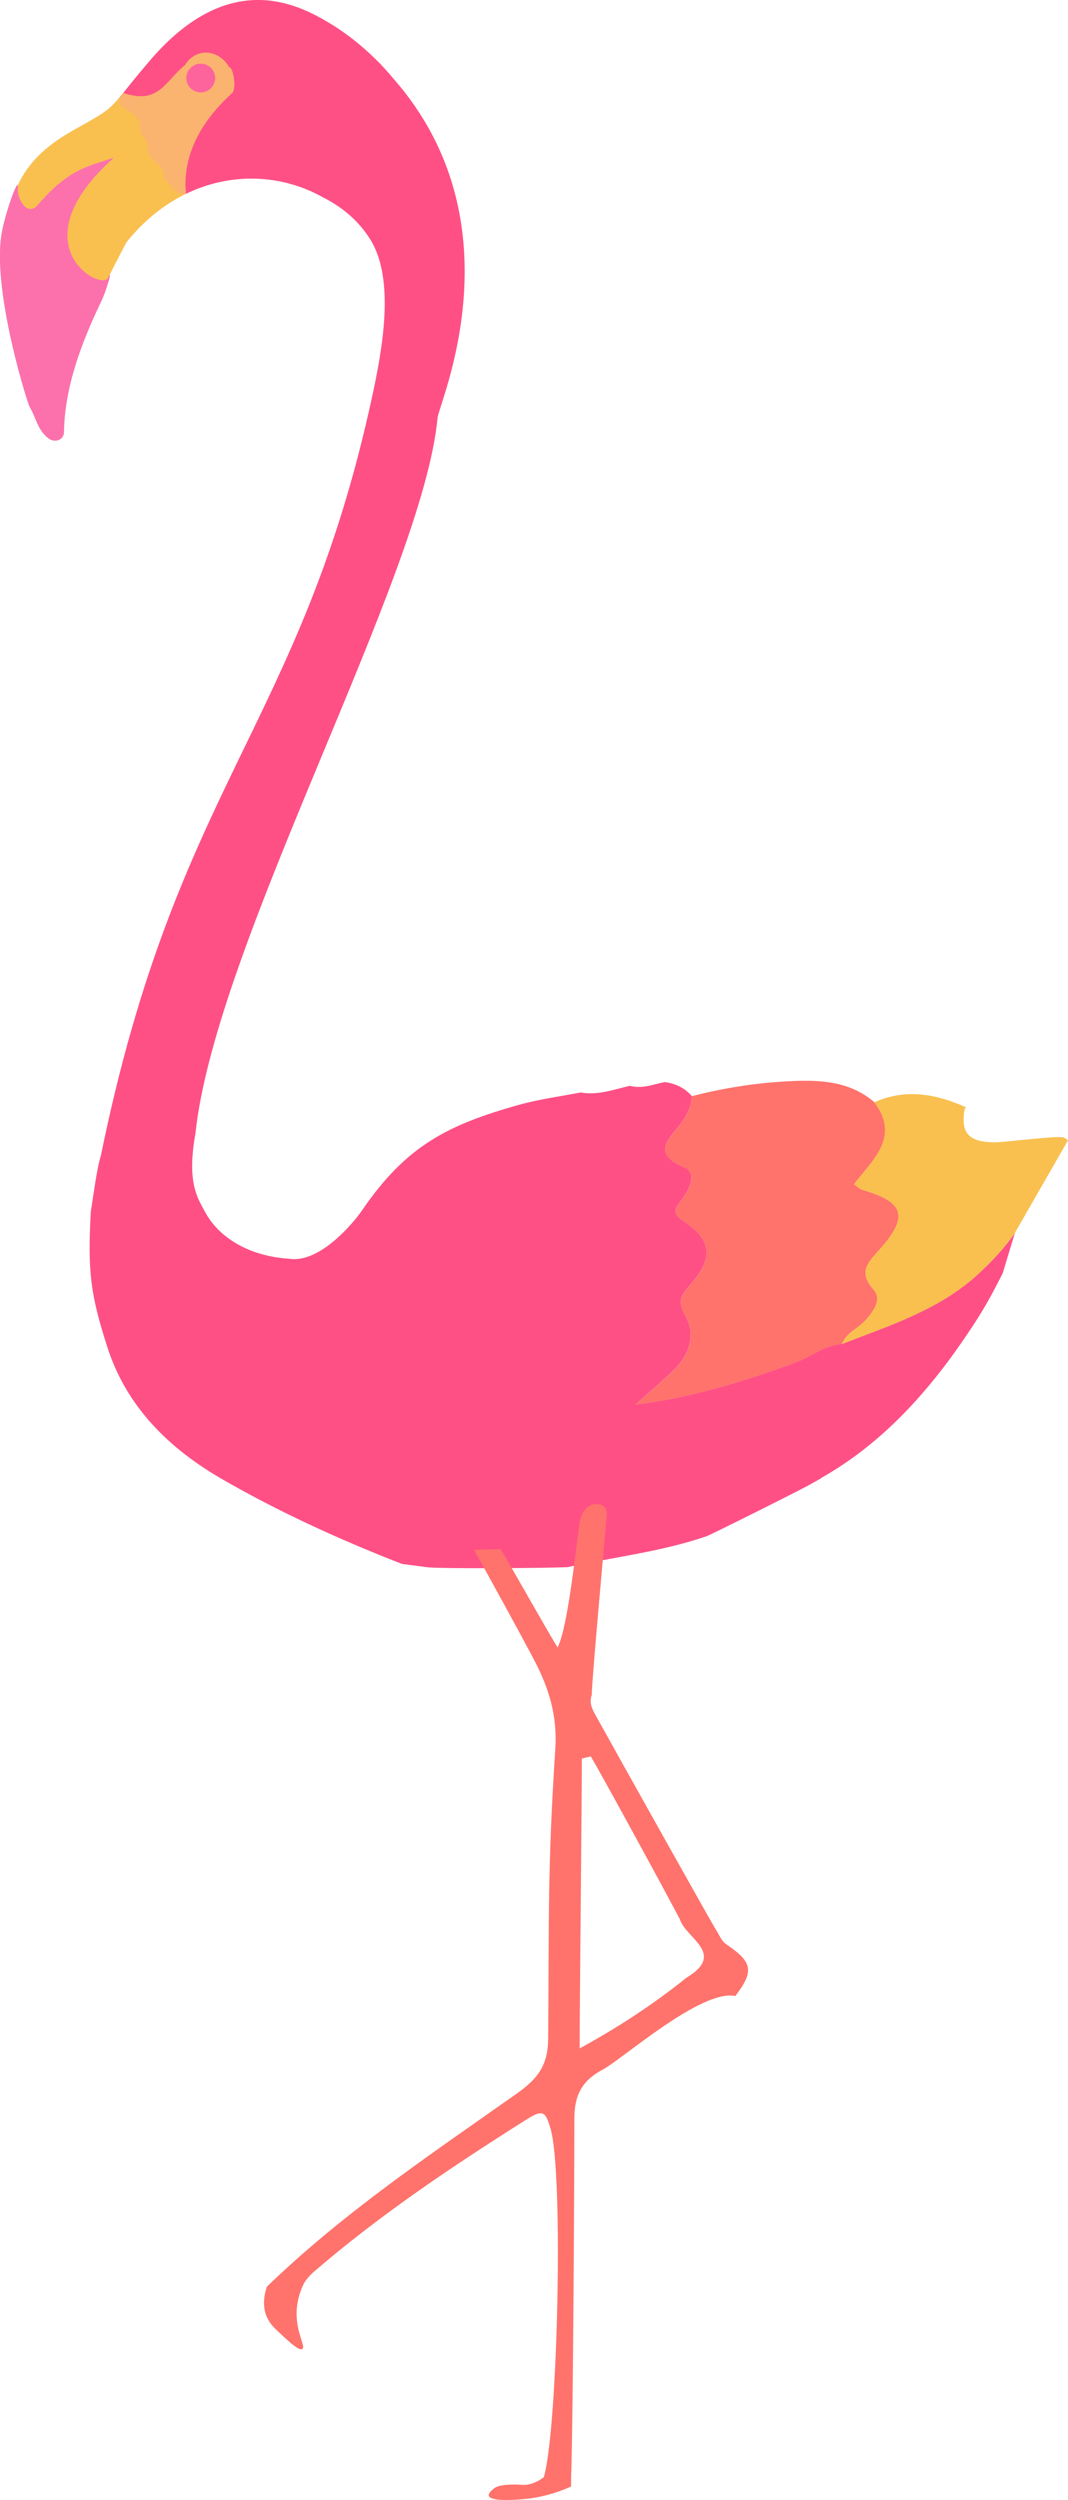 <?xml version="1.0" encoding="UTF-8"?>
<svg xmlns="http://www.w3.org/2000/svg" viewBox="0 0 115.36 270">
  <defs>
    <style>
      .cls-1 {
        fill: #fa70b0;
      }

      .cls-2 {
        fill: #ff736c;
      }

      .cls-2, .cls-3, .cls-4 {
        fill-rule: evenodd;
      }

      .cls-5 {
        mix-blend-mode: multiply;
        opacity: .4;
      }

      .cls-6 {
        fill: #8fd1db;
      }

      .cls-7 {
        isolation: isolate;
      }

      .cls-3, .cls-8 {
        fill: #f9c050;
      }

      .cls-9 {
        fill: #120a14;
      }

      .cls-10, .cls-4 {
        fill: #ff5086;
      }

      .cls-11 {
        fill: #fbb46f;
      }

      .cls-12 {
        fill: #fd71aa;
      }
    </style>
  </defs>
  <g class="cls-7">
    <g id="_レイヤー_2" data-name="レイヤー 2">
      <g id="TOPデザイン">
        <g>
          <polygon class="cls-6" points="25.24 257.43 25.24 257.43 25.24 257.43 25.24 257.43"/>
          <path class="cls-4" d="M9.81,130.82c.32-1.93.63-4.54,1.09-6.04,8.2-40.1,21.56-46.33,29.28-81.87,1.08-4.99,2.55-12.68-.18-17.04-1.11-1.79-2.74-3.34-5.02-4.51-.04-.02-.08-.04-.1-.05-4.39-2.47-9.88-2.77-14.81-.37-.36-4.23.81-8.44,4.25-11.55.39-.79.35-1.8-.55-2.72-1.81-1.43-3.02-.39-3.8.4-1.96,1.59-2.73,3.96-5.89,3.2-.28-.04-.54-.12-.77-.23.63-.79,1.5-1.89,2.95-3.58C24.84-3.51,32.29.51,35.65,2.53c1.11.67,2.22,1.47,3.31,2.39,0,0,0,0,0,0,0,0,0,0,0,0,.66.56,1.32,1.17,1.96,1.82.17.16.3.3.37.39,0,0,.01.01.02.02.42.44.83.91,1.24,1.4,13.46,15.42,5.13,34.35,4.72,36.52-1.57,17.17-24.02,56.83-26.16,77.36-.97,5.36.28,7.03,1.05,8.47,1.52,2.81,4.8,4.77,9.1,5.04,3.29.5,6.93-3.88,7.87-5.26,4.72-6.89,9.16-9.2,16.99-11.38,2.16-.6,4.4-.89,6.6-1.32,1.85.34,3.57-.32,5.32-.72,1.3.36,2.51-.15,3.75-.4,1.15.15,2.15.61,2.93,1.5-.03,1.18-.55,2.17-1.24,3.06-1.3,1.68-3.09,3.14.42,4.65,1.5.64.55,2.36-.26,3.5-.59.83-1.27,1.36.19,2.31,3.09,2.04,3.26,3.99.75,6.85-.99,1.13-1.47,1.74-.56,3.35,1.2,2.13.42,4.35-1.4,6.05-1.38,1.3-2.82,2.53-3.95,3.55,5.57-.66,11.48-2.39,17.3-4.56,1.67-.63,3.11-1.85,4.98-1.98,5.1-1.99,10.38-3.64,14.55-7.41,1.41-1.27,2.74-2.68,3.86-4.2.09-.13.18-.25.26-.37l-1.31,4.34c-1.48,2.92-2.23,4.2-3.69,6.38-4.17,6.23-9.19,11.94-15.93,15.74v.03c-.3.18-.93.52-.93.52-.36.28-11.12,5.65-11.45,5.74-4.86,1.67-9.98,2.24-14.97,3.33-2.09.12-13.32.18-15.08.03-.95-.12-1.89-.25-2.84-.37-6.62-2.58-13.11-5.53-19.26-9.06-5.75-3.29-10.47-7.78-12.59-14.43-1.75-5.49-2.13-7.96-1.76-14.59Z"/>
          <path class="cls-2" d="M28.85,250.26c.31.73.78,1.16,1.7,2.01.75.69,1.77,1.64,2.11,1.41.37-.25-.58-1.61-.62-3.66-.03-1.28.31-2.34.62-3.06.23-.57.65-1.1,1.29-1.66,7.12-6.13,14.88-11.32,22.8-16.33,1.91-1.21,2.15-.97,2.71.89,1.43,4.77.79,32.59-.72,37.66-.72.56-1.35.74-1.79.81-.61.09-.76-.06-1.92,0-1.02.05-1.39.2-1.67.41-.11.08-.64.48-.56.79.17.63,2.78.48,4.26.31,1.09-.13,2.72-.45,4.63-1.31v-1.01c.22-6.03.35-32.64.35-38.68,0-2.58.81-4.13,3.06-5.33,2.16-1.15,10.63-8.71,14.33-7.95,2.06-2.71,1.86-3.66-1-5.6-.51-.34-.76-1.06-1.13-1.61-.36-.56-8.99-15.95-12.95-23.08-.39-.7-.74-1.39-.43-2.22-.03-1.18,1.37-16.42,1.52-18.44.06-.9.43-2.01-.81-2.16-1.14-.13-1.83.84-2,1.89-.38,2.32-1.24,11.28-2.4,13.58-1.4-2.28-4.95-8.65-6.16-10.62-.95.03-1.91.05-2.86.08,1.39,2.51,5.18,9.38,6.5,11.92,1.56,2.99,2.51,5.94,2.27,9.6-.85,13.11-.66,17.96-.77,31.36-.05,2.88-1.18,4.27-3.41,5.85-9.29,6.55-18.77,12.9-26.97,20.84-.21.61-.58,1.95,0,3.3ZM62.61,221.22c0-4.25.24-27.05.24-31.31.32-.08.65-.15.97-.22,1.1,1.85,7.86,14.23,9.62,17.59.63,2.06,5.05,3.7.7,6.31-3.54,2.84-7.3,5.32-11.53,7.63Z"/>
          <path class="cls-9" d="M20.69,8.27s.01,0,0,0h0Z"/>
          <path class="cls-2" d="M74.72,118.37c-.03,1.18-.55,2.17-1.24,3.06-1.3,1.68-3.09,3.14.42,4.65,1.5.64.55,2.36-.26,3.5-.59.83-1.27,1.36.19,2.31,3.09,2.04,3.26,3.99.75,6.85-.99,1.13-1.47,1.74-.56,3.35,1.2,2.13.42,4.35-1.4,6.05-1.38,1.3-2.82,2.53-3.95,3.55,5.57-.66,11.48-2.39,17.3-4.56,1.67-.63,3.11-1.85,4.98-1.98.48-1.24,1.76-1.68,2.57-2.6.85-.97,1.78-2.22.84-3.28-1.69-1.92-.61-2.91.67-4.34,3.18-3.58,2.65-5.13-1.89-6.44-.28-.08-.5-.33-.89-.6,2.07-2.68,5.02-5.12,2.2-8.85-2.57-2.22-5.67-2.43-8.83-2.29-3.68.15-7.31.71-10.89,1.63Z"/>
          <path class="cls-3" d="M93.51,142.55c.85-.97,1.78-2.22.84-3.28-1.69-1.92-.61-2.91.67-4.34,3.18-3.58,2.65-5.13-1.89-6.44-.28-.08-.5-.33-.89-.6,2.07-2.68,5.02-5.12,2.2-8.85,3.38-1.51,6.66-.91,9.89.54l-.15.26c-.43,2.56.5,3.5,3.23,3.53,1.04.01,7.11-.8,7.55-.5,0,0,0-.03.4.28l-5.75,10.02c-.08.12-.17.24-.26.37-1.13,1.52-2.45,2.93-3.86,4.2-4.17,3.77-9.45,5.43-14.55,7.41.48-1.24,1.76-1.68,2.57-2.6Z"/>
          <path class="cls-8" d="M24.32,9.38c.39-.79.37-2.36-.02-2.36-1.19-.78-3.56-.75-4.34.04-1.96,1.59-2.73,3.96-5.89,3.2-.28-.04-.54-.12-.77-.23-1.4,1.73-1.68,1.97-4.61,3.6C5.41,15.46-.14,18.56.98,27.69l9.76,4.23c1.06-2.21,2.11-4.22,2.91-5.74,1.9-2.38,4.1-4.11,6.42-5.24-.36-4.23.81-8.44,4.25-11.55Z"/>
          <path class="cls-11" d="M24.76,7.27c-1.07-1.9-3.56-2.24-4.8-.21-1.96,1.59-2.73,3.96-5.89,3.2-.28-.04-.54-.12-.77-.23-.16.19-.3.36-.43.53.06.58.05-.01.06.58,0,.49,1.79,1.08,1.76,1.56.65.3.25,1.55.64,1.92.98.96.22,1.24.99,2.38.39.59,1.6,1.05,1.33,2.17.04.06,1.18,1.29,1.19,1.36.35.32.77.62,1.23.4-.36-4.23,1.64-7.84,5.08-10.95.39-.79,0-2.72-.39-2.72Z"/>
          <path class="cls-12" d="M11.68,30c-.73,1.54-9.9-3.57.61-12.96-2.95.97-4.91,1.26-8.22,5.11-1.13,1.32-2.26-.73-2.15-1.8.19-1.72-1.5,2.97-1.8,5.22-.85,6.3,2.86,17.99,3.07,18.35.75,1.26.83,2.48,2.04,3.42.67.51,1.67.22,1.68-.71.08-4.93,1.96-9.79,4.05-14.14.55-1.14,1.26-3.65.71-2.5Z"/>
          <path class="cls-12" d="M20.15,8.19c-.14.84.44,1.64,1.29,1.77.85.14,1.64-.44,1.78-1.29.13-.85-.45-1.64-1.29-1.77-.85-.14-1.65.44-1.78,1.29Z"/>
          <g class="cls-5">
            <path class="cls-9" d="M20.69,8.27s.01,0,0,0h0Z"/>
            <path class="cls-1" d="M11.68,30c-.73,1.54-9.9-3.57.61-12.96-2.95.97-4.91,1.26-8.22,5.11-1.13,1.32-2.26-.73-2.15-1.8.19-1.72-1.5,2.97-1.8,5.22-.85,6.3,2.86,17.99,3.07,18.35.75,1.26.83,2.48,2.04,3.42.67.51,1.67.22,1.68-.71.08-4.93,1.96-9.79,4.05-14.14.55-1.14,1.26-3.65.71-2.5Z"/>
            <path class="cls-10" d="M20.15,8.19c-.14.84.44,1.64,1.29,1.77.85.14,1.64-.44,1.78-1.29.13-.85-.45-1.64-1.29-1.77-.85-.14-1.65.44-1.78,1.29Z"/>
          </g>
        </g>
      </g>
    </g>
  </g>
</svg>